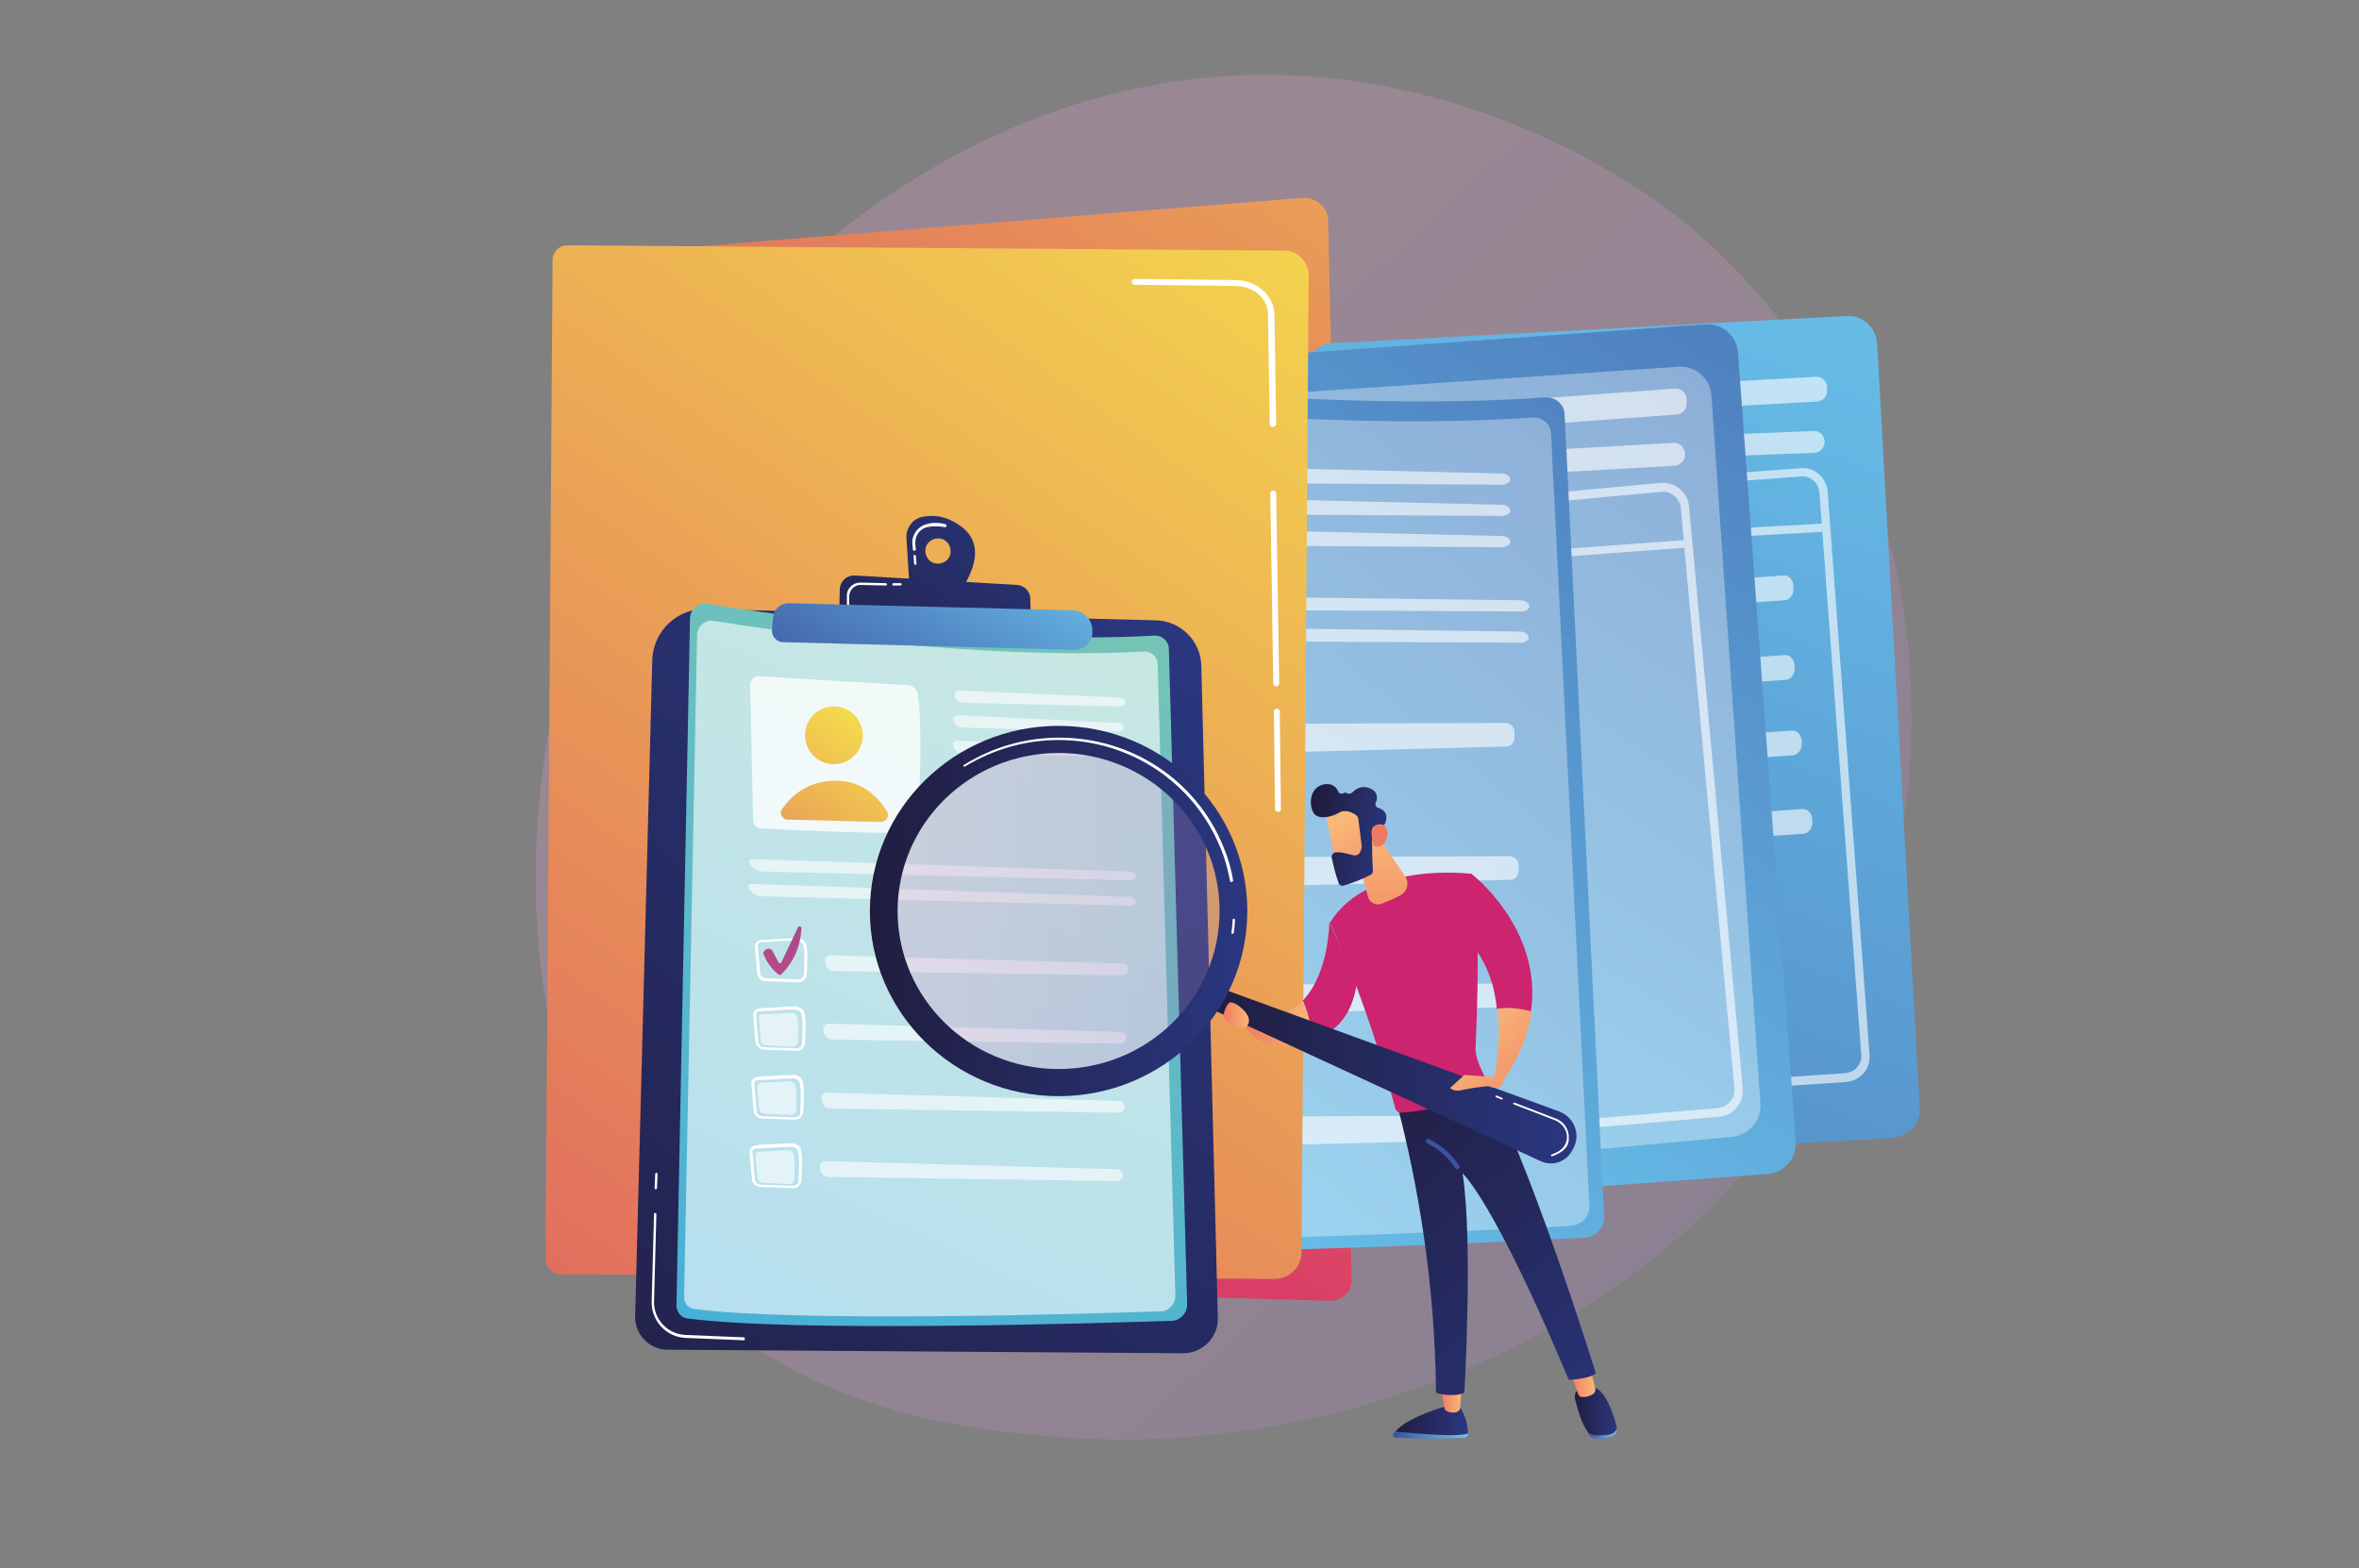 <?xml version="1.0" encoding="utf-8"?>
<!-- Generator: Adobe Illustrator 27.5.0, SVG Export Plug-In . SVG Version: 6.00 Build 0)  -->
<svg version="1.1" id="Calque_1" xmlns="http://www.w3.org/2000/svg" xmlns:xlink="http://www.w3.org/1999/xlink" x="0px" y="0px"
	 viewBox="0 0 400 266" style="enable-background:new 0 0 400 266;" xml:space="preserve">
<rect x="0" y="0" width="400" height="266" fill="#808080" stroke="none"/>
<style type="text/css">
	.st0{opacity:0.3;fill:url(#SVGID_1_);}
	.st1{fill:url(#SVGID_00000110428502027855122360000017645961902610967986_);}
	.st2{fill:url(#SVGID_00000013911235818006241280000004045149276952653229_);}
	.st3{opacity:0.6;fill:#FFFFFF;}
	.st4{opacity:0.61;fill:#FFFFFF;}
	.st5{fill:url(#SVGID_00000137838018258631696510000008952162491816547501_);}
	.st6{opacity:0.35;fill:#FFFFFF;}
	.st7{fill:url(#SVGID_00000031888754421247770950000002718817064799956101_);}
	.st8{opacity:0.6;}
	.st9{fill:#FFFFFF;}
	.st10{fill:url(#SVGID_00000111193844941432844710000007797899289469741481_);}
	.st11{fill:url(#SVGID_00000086674579930357610890000002306810422696469649_);}
	.st12{fill:url(#SVGID_00000020390166113296916890000002671583564360918678_);}
	.st13{fill:url(#SVGID_00000151531883990989304310000016980822328463222915_);}
	.st14{fill:url(#SVGID_00000102511815307798556540000015819727798364800138_);}
	.st15{fill:url(#SVGID_00000016053263237637079270000005779685431025056908_);}
	.st16{fill:url(#SVGID_00000072276720520409612430000009284246825439706009_);}
	.st17{opacity:0.78;fill:#FFFFFF;}
	.st18{fill:url(#SVGID_00000064334072079938098470000013768272132104033717_);}
	.st19{fill:url(#SVGID_00000042737517179117589910000013517671748928586401_);}
	.st20{fill:url(#SVGID_00000045618259110459199520000006186876551016550022_);}
	.st21{fill:url(#SVGID_00000111185010249741541360000009878899138800082305_);}
	.st22{fill:url(#SVGID_00000175282346405901335800000008428616515021958325_);}
	.st23{fill:url(#SVGID_00000086685936990649308020000001505907319493794457_);}
	.st24{fill:url(#SVGID_00000015324532754041595540000010755302132205634445_);}
	.st25{fill:url(#SVGID_00000137834304872899066570000005836192020109054628_);}
	.st26{fill:url(#SVGID_00000104701359770396708810000014029229298485210780_);}
	.st27{fill:url(#SVGID_00000134952280752201163970000002175483813696709534_);}
	.st28{fill:url(#SVGID_00000170272661052171731190000017068194345572673972_);}
	.st29{fill:url(#SVGID_00000138568327821920604750000003618353074287819437_);}
	.st30{fill:url(#SVGID_00000137821630377167862090000011979968818593187499_);}
	.st31{fill:url(#SVGID_00000080191686044704334580000010704985735534226363_);}
	.st32{fill:url(#SVGID_00000117651439477396567380000018348170054262485394_);}
	.st33{fill:url(#SVGID_00000127011457698052255040000010477898407222345378_);}
	.st34{fill:url(#SVGID_00000090285691333040606530000017590768650297507475_);}
	.st35{fill:url(#SVGID_00000053520925024723527250000009645871800600829830_);}
	.st36{fill:url(#SVGID_00000102543332342830870330000003067194185809187231_);}
	.st37{fill:url(#SVGID_00000156576566349892552490000006373890622485913250_);}
	.st38{fill:url(#SVGID_00000018941132155078540860000015501897416559901115_);}
	.st39{opacity:0.29;fill:url(#SVGID_00000143602594810428921050000002609862941093107646_);}
	.st40{fill:url(#SVGID_00000003819788254006740480000001403264781636337289_);}
	.st41{fill:url(#SVGID_00000075871825029263397250000003796970197548217478_);}
	.st42{fill:url(#SVGID_00000126281648555349840100000011015443783208862346_);}
	.st43{fill:url(#SVGID_00000079450866129245747820000010862920005473814917_);}
	.st44{fill:url(#SVGID_00000061451031270156763350000012520807089089907072_);}
	.st45{fill:url(#SVGID_00000023268575265408412400000006649104090059632804_);}
</style>
<g>
	<linearGradient id="SVGID_1_" gradientUnits="userSpaceOnUse" x1="337.546" y1="274.936" x2="166.614" y2="90.438">
		<stop  offset="0" style="stop-color:#937DB9"/>
		<stop  offset="1" style="stop-color:#DA99C4"/>
	</linearGradient>
	<path class="st0" d="M314.3,169.6c-23.6,54.6-86,78.1-134.9,74.1c-13.3-1.1-40.2-3.3-61.1-22.9c-40.3-37.6-34.1-116.3,4.5-162.7
		c5-6,39.3-45.9,92.8-45.4c39.2,0.4,66.7,22.3,70,25c4.2,3.4,13.5,11.6,21.9,24.6C327.4,92.8,329.1,135.4,314.3,169.6z"/>
	
		<linearGradient id="SVGID_00000049918206514996324700000011869158424489537713_" gradientUnits="userSpaceOnUse" x1="295.247" y1="-71.505" x2="139.289" y2="169.415">
		<stop  offset="0" style="stop-color:#F7EA4A"/>
		<stop  offset="1" style="stop-color:#D93E66"/>
	</linearGradient>
	<path style="fill:url(#SVGID_00000049918206514996324700000011869158424489537713_);" d="M225.2,37.3c0-2.3-2.4-4.1-4.9-3.7
		L103.1,43c-3.9,0.3-6.6,3.3-6.3,6.8c2.6,31,19.7,165.9,19.7,165.9c0.1,2,108.9,4.9,108.9,4.9c2.2,0,3.8-1.5,3.8-3.5L225.2,37.3z"/>
	<g>
		
			<linearGradient id="SVGID_00000154391110837240441000000000949395972375922109_" gradientUnits="userSpaceOnUse" x1="298.284" y1="-28.418" x2="156.181" y2="360.361" gradientTransform="matrix(1 1.810000e-02 -1.810000e-02 1 20.028 31.034)">
			<stop  offset="0" style="stop-color:#6CC9F0"/>
			<stop  offset="1" style="stop-color:#3C519F"/>
		</linearGradient>
		<path style="fill:url(#SVGID_00000154391110837240441000000000949395972375922109_);" d="M229.1,193.1c0.2,2.7,2.5,4.8,5.3,4.7
			l86.4-4.8c2.8-0.2,4.9-2.5,4.7-5.3l-7.2-129.4c-0.2-2.8-2.5-4.9-5.3-4.7L226,58.2c-2.8,0.1-4.9,2.5-4.7,5.3L229.1,193.1z"/>
		<path class="st3" d="M236.4,67.9c-1,0.1-1.8,0.9-1.7,1.9l0,0.6c0.1,1,0.9,1.8,1.9,1.7l71.5-4c1-0.1,1.8-0.9,1.7-1.9l0-0.6
			c-0.1-1-0.9-1.8-1.9-1.7L236.4,67.9z"/>
		<path class="st3" d="M239.6,102c-0.9,0.1-1.5,0.9-1.5,1.9l0,0.6c0.1,1,0.8,1.8,1.7,1.7l62.8-4.4c0.9-0.1,1.5-0.9,1.5-1.9l0-0.6
			c-0.1-1-0.8-1.8-1.7-1.7L239.6,102z"/>
		<path class="st3" d="M239.8,115.5c-0.9,0.1-1.5,0.9-1.5,1.9l0,0.6c0.1,1,0.8,1.8,1.7,1.7l62.8-4.4c0.9-0.1,1.5-0.9,1.5-1.9l0-0.6
			c-0.1-1-0.8-1.8-1.7-1.7L239.8,115.5z"/>
		<path class="st3" d="M241,128.3c-0.9,0.1-1.5,0.9-1.5,1.9l0,0.6c0.1,1,0.8,1.8,1.7,1.7l62.8-4.4c0.9-0.1,1.5-0.9,1.5-1.9l0-0.6
			c-0.1-1-0.8-1.8-1.7-1.7L241,128.3z"/>
		<path class="st3" d="M242.8,141.6c-0.9,0.1-1.5,0.9-1.5,1.9l0,0.6c0.1,1,0.8,1.8,1.7,1.7l62.8-4.4c0.9-0.1,1.5-0.9,1.5-1.9l0-0.6
			c-0.1-1-0.8-1.8-1.7-1.7L242.8,141.6z"/>
		<path class="st3" d="M243.1,77.5L243.1,77.5c0.1,0.9,0.9,1.7,1.9,1.6l62.6-2.3c1,0,1.8-0.9,1.8-1.9l0-0.1c-0.1-1-0.9-1.8-1.9-1.7
			l-62.6,2.5C243.8,75.5,243,76.4,243.1,77.5z"/>
		<path class="st4" d="M242.6,188.2C242.6,188.2,242.6,188.2,242.6,188.2l70.4-4.7c1.2-0.1,2.2-0.6,3-1.5c0.8-0.9,1.1-2,1-3.2
			l-7.1-95.4c-0.1-1.2-0.6-2.2-1.5-3c-0.9-0.8-2-1.1-3.1-1l-70.2,5.3c-2.4,0.2-4.2,2.3-4,4.6l0,0l7,94.9
			C238.2,186.5,240.2,188.3,242.6,188.2z M232.5,89.2c-0.1-1.6,1.1-3,2.7-3.1l70.2-5.3c0.8-0.1,1.5,0.2,2.1,0.7c0.6,0.5,0.9,1.2,1,2
			l0.4,5.3l-76,4.2c0,0-0.1,0-0.1,0L232.5,89.2z M239.5,184.1l-6.6-89.7c0,0,0.1,0,0.1,0l76-4.2l6.6,88.7c0.1,0.8-0.2,1.5-0.7,2.1
			c-0.5,0.6-1.2,0.9-2,1l-70.4,4.7c0,0,0,0,0,0C240.9,186.8,239.6,185.6,239.5,184.1z"/>
	</g>
	<g>
		
			<linearGradient id="SVGID_00000094582301087696647650000002572964158115568564_" gradientUnits="userSpaceOnUse" x1="198.806" y1="208.154" x2="358.255" y2="-37.422">
			<stop  offset="0" style="stop-color:#6CC9F0"/>
			<stop  offset="1" style="stop-color:#3C519F"/>
		</linearGradient>
		<path style="fill:url(#SVGID_00000094582301087696647650000002572964158115568564_);" d="M204.9,200.9c0.2,2.8,2.7,5,5.5,4.8
			l89.3-6.6c2.8-0.2,5-2.7,4.8-5.5l-9.8-133.8c-0.2-2.8-2.7-5-5.5-4.8l-90.1,6.4c-2.9,0.2-5,2.7-4.8,5.6L204.9,200.9z"/>
		<path class="st6" d="M199.8,73.3c-0.3-2.9,1.9-5.5,4.9-5.7l79.9-5.4c2.9-0.2,5.4,2,5.6,4.9l8.3,120.1c0.2,2.8-1.9,5.3-4.8,5.6
			l-77.5,7.1c-2.9,0.3-5.5-1.9-5.7-4.8L199.8,73.3z"/>
		<path class="st3" d="M210.1,71.3c-1,0.1-1.8,1-1.7,2l0,0.7c0.1,1,1,1.8,2,1.7l73.9-5.4c1-0.1,1.8-1,1.7-2l0-0.7
			c-0.1-1-1-1.8-2-1.7L210.1,71.3z"/>
		<path class="st3" d="M217.2,81L217.2,81c0.1,1,1,1.7,2,1.6l64.7-3.6c1.1-0.1,1.9-1,1.8-2l0-0.2c-0.1-1-1-1.8-2-1.7l-64.7,3.7
			C217.8,79,217,79.9,217.2,81z"/>
		<path class="st4" d="M218.7,195.6C218.7,195.6,218.7,195.6,218.7,195.6l72.8-6.2c1.2-0.1,2.3-0.7,3-1.6c0.8-0.9,1.1-2.1,1-3.3
			l-9.1-98.6c-0.1-1.2-0.7-2.3-1.6-3c-0.9-0.8-2.1-1.1-3.3-1L209,88.6c-2.5,0.2-4.3,2.4-4,4.9v0l9,98.1
			C214.1,194,216.3,195.8,218.7,195.6z M206.4,93.4c-0.1-1.6,1.1-3.1,2.7-3.2l72.6-6.8c0.8-0.1,1.6,0.2,2.2,0.7c0.6,0.5,1,1.2,1.1,2
			l0.5,5.5l-78.5,5.8c0,0-0.1,0-0.1,0L206.4,93.4z M215.4,191.4l-8.5-92.7c0,0,0.1,0,0.1,0l78.6-5.8l8.5,91.7
			c0.1,0.8-0.2,1.6-0.7,2.2c-0.5,0.6-1.2,1-2,1.1l-72.7,6.2c0,0,0,0,0,0C217,194.3,215.5,193.1,215.4,191.4z"/>
	</g>
	<g>
		
			<linearGradient id="SVGID_00000085241295729876642990000002460509864690465713_" gradientUnits="userSpaceOnUse" x1="161.224" y1="204.262" x2="351.516" y2="-26.185">
			<stop  offset="0" style="stop-color:#6CC9F0"/>
			<stop  offset="1" style="stop-color:#3C519F"/>
		</linearGradient>
		<path style="fill:url(#SVGID_00000085241295729876642990000002460509864690465713_);" d="M166.6,62.6c13.1,1.8,58.2,7.4,95.4,4.8
			c1.7-0.1,3.2,1.1,3.3,2.8l6.7,136.1c0.1,1.9-1.4,3.5-3.3,3.6c-15.7,0.8-80.3,4-103.3,1.5c-1.4-0.1-2.5-1.3-2.5-2.7l-0.1-143
			C162.8,63.9,164.6,62.4,166.6,62.6z"/>
		<path class="st6" d="M168,66.2c12.6,1.7,56,7.1,91.9,4.6c1.6-0.1,3,1.1,3.1,2.7l6.5,131c0.1,1.8-1.3,3.3-3.2,3.4
			c-15.1,0.8-77.2,3.8-99.4,1.5c-1.3-0.1-2.4-1.3-2.4-2.6l-0.1-137.6C164.4,67.4,166.1,65.9,168,66.2z"/>
		<g class="st8">
			<path class="st9" d="M254.6,82.2c0.8,0,1.5-0.4,1.5-0.9c0-0.5-0.7-1-1.5-1l-33.9-0.8c-0.8,0-1.3,0.5-1,1.2
				c0.2,0.7,1.1,1.3,1.9,1.3L254.6,82.2z"/>
		</g>
		<g class="st8">
			<path class="st9" d="M220.6,84.8c-0.8,0-1.3,0.5-1,1.2c0.2,0.7,1.1,1.3,1.9,1.3l33.1,0.2c0.8,0,1.5-0.4,1.5-0.9
				c0-0.5-0.7-1-1.5-1L220.6,84.8z"/>
		</g>
		<g class="st8">
			<path class="st9" d="M220.6,90.1c-0.8,0-1.3,0.5-1,1.2s1.1,1.3,1.9,1.3l33.1,0.2c0.8,0,1.5-0.4,1.5-0.9s-0.7-1-1.5-1L220.6,90.1z
				"/>
		</g>
		<g class="st8">
			<path class="st9" d="M257.9,103.7c0.8,0,1.5-0.4,1.4-0.9c0-0.5-0.7-1-1.5-1l-80.4-1c-0.8,0-1.1,0.5-0.6,1.1l0.2,0.2
				c0.5,0.6,1.6,1.2,2.4,1.2L257.9,103.7z"/>
		</g>
		<g class="st8">
			<path class="st9" d="M177.3,106.1c-0.8,0-1.1,0.5-0.6,1.1l0.2,0.2c0.5,0.6,1.6,1.2,2.4,1.2l78.5,0.4c0.8,0,1.5-0.4,1.4-0.9
				c0-0.5-0.7-1-1.5-1L177.3,106.1z"/>
		</g>
		<path class="st9" d="M190.9,132.2C190.9,132.2,190.9,132.2,190.9,132.2l-10.8,0.2c-1.6,0-2.9-1-3.1-2.3l-1.2-8.8
			c-0.1-0.5,0.1-1,0.4-1.5c0.4-0.5,1-0.8,1.6-0.8l0,0c0.9-0.1,2.2-0.2,3.5-0.4c3-0.3,6.4-0.7,8.4-0.8c0,0,0,0,0,0
			c1.4,0,2.7,0.8,3.1,2c0.6,2,0.7,5.9,0.7,9.9C193.6,131.1,192.4,132.2,190.9,132.2z M178,119.8c-0.4,0-0.8,0.2-1,0.5
			c-0.2,0.2-0.3,0.5-0.2,0.8l1.2,8.8c0.1,0.9,1.1,1.6,2.2,1.6l10.8-0.2c0,0,0,0,0,0c1,0,1.9-0.8,1.9-1.6c0-4-0.1-7.8-0.6-9.7
			c-0.3-0.8-1.2-1.4-2.2-1.4c-2,0.1-5.5,0.5-8.3,0.8C180.1,119.6,178.9,119.7,178,119.8L178,119.8z"/>
		<path class="st3" d="M179.2,120.7c2.3-0.2,7.2-0.8,9.5-0.9c1,0,1.9,0.5,2.1,1.4c0.5,1.6,0.5,4.9,0.5,7.8c0,0.9-0.8,1.6-1.9,1.7
			l-8.6,0.1c-1.1,0-2-0.7-2.1-1.6l-1-7C177.7,121.4,178.3,120.7,179.2,120.7z"/>
		<g class="st8">
			<path class="st9" d="M200.7,122.8c-0.8,0-1.3,0.6-1.1,1.4l0.7,2.4c0.2,0.8,1.1,1.4,1.9,1.4l53.2-1.4c0.8,0,1.4-0.7,1.4-1.5l0-1
				c0-0.8-0.7-1.5-1.6-1.5L200.7,122.8z"/>
		</g>
		
			<linearGradient id="SVGID_00000039116958966825781440000008046968723168559781_" gradientUnits="userSpaceOnUse" x1="-2786.628" y1="5017.218" x2="-2840.602" y2="5109.339" gradientTransform="matrix(1 -2.720000e-02 2.720000e-02 1 2858.642 -5013.663)">
			<stop  offset="0" style="stop-color:#7C4997"/>
			<stop  offset="1" style="stop-color:#EA4B7B"/>
		</linearGradient>
		<path style="fill:url(#SVGID_00000039116958966825781440000008046968723168559781_);" d="M179.7,122L179.7,122
			c0.8-0.5,1.8-0.2,2.3,0.5l2.2,3.7c0.2,0.4,0.8,0.3,0.9-0.1l5-11.6c0.2-0.6,1.1-0.4,1.1,0.2c0,3.5-0.7,10.2-6.3,15.9
			c0,0-3.2-1.1-5.9-6.5C178.6,123.4,178.9,122.5,179.7,122z"/>
		<path class="st9" d="M191.5,154.8C191.5,154.8,191.5,154.8,191.5,154.8l-10.8,0.2c-1.6,0-2.9-1-3.1-2.3l-1.2-8.8
			c-0.1-0.5,0.1-1,0.4-1.5c0.4-0.5,1-0.8,1.6-0.8l0,0c0.9-0.1,2.2-0.2,3.5-0.4c3-0.3,6.4-0.7,8.4-0.8c0,0,0,0,0,0
			c1.4,0,2.7,0.8,3.1,2c0.6,2,0.7,5.9,0.7,9.9C194.3,153.6,193,154.7,191.5,154.8z M178.6,142.4c-0.4,0-0.8,0.2-1,0.5
			c-0.2,0.2-0.3,0.5-0.2,0.8l1.2,8.8c0.1,0.9,1.1,1.6,2.2,1.6l10.8-0.2c0,0,0,0,0,0c1,0,1.9-0.8,1.9-1.6c0-4-0.1-7.8-0.6-9.7
			c-0.3-0.8-1.2-1.4-2.2-1.4c-2,0.1-5.5,0.5-8.3,0.8C180.8,142.1,179.5,142.3,178.6,142.4L178.6,142.4z"/>
		<path class="st3" d="M179.8,143.2c2.3-0.2,7.2-0.8,9.5-0.9c1,0,1.9,0.5,2.1,1.4c0.5,1.6,0.5,4.9,0.5,7.8c0,0.9-0.8,1.6-1.9,1.7
			l-8.6,0.1c-1.1,0-2-0.7-2.1-1.6l-1-7C178.3,143.9,179,143.3,179.8,143.2z"/>
		<g class="st8">
			<path class="st9" d="M201.4,145.4c-0.8,0-1.3,0.6-1.1,1.4l0.7,2.4c0.2,0.8,1.1,1.4,1.9,1.4l53.2-1.4c0.8,0,1.4-0.7,1.4-1.5l0-1
				c0-0.8-0.7-1.5-1.6-1.5L201.4,145.4z"/>
		</g>
		
			<linearGradient id="SVGID_00000137133300236076697250000013295138383441771950_" gradientUnits="userSpaceOnUse" x1="-2776.728" y1="5022.899" x2="-2830.701" y2="5115.02" gradientTransform="matrix(1 -2.720000e-02 2.720000e-02 1 2858.642 -5013.663)">
			<stop  offset="0" style="stop-color:#7C4997"/>
			<stop  offset="1" style="stop-color:#EA4B7B"/>
		</linearGradient>
		<path style="fill:url(#SVGID_00000137133300236076697250000013295138383441771950_);" d="M180.3,144.6L180.3,144.6
			c0.8-0.5,1.8-0.2,2.3,0.5l2.2,3.7c0.2,0.4,0.8,0.3,0.9-0.1l5-11.6c0.2-0.6,1.1-0.4,1.1,0.2c0,3.5-0.7,10.2-6.3,15.9
			c0,0-3.2-1.1-5.9-6.5C179.3,146,179.5,145,180.3,144.6z"/>
		<path class="st9" d="M191.1,176.4C191.1,176.4,191.1,176.4,191.1,176.4l-10.8,0.2c-1.6,0-2.9-1-3.1-2.3l-1.2-8.8
			c-0.1-0.5,0.1-1,0.4-1.5c0.4-0.5,1-0.8,1.6-0.8l0,0c0.9-0.1,2.2-0.2,3.5-0.4c2.9-0.3,6.4-0.7,8.4-0.8c1.4,0,2.7,0.8,3.1,2
			c0.6,2,0.7,5.9,0.7,9.9C193.9,175.3,192.6,176.4,191.1,176.4z M178.2,164c-0.4,0-0.8,0.2-1,0.5c-0.2,0.2-0.3,0.5-0.2,0.8l1.2,8.8
			c0.1,0.9,1.1,1.6,2.2,1.6l10.8-0.2c1,0,1.9-0.8,1.9-1.6c0-4-0.1-7.8-0.6-9.7c-0.3-0.8-1.2-1.4-2.2-1.4c-2,0.1-5.5,0.5-8.3,0.8
			C180.4,163.8,179.1,163.9,178.2,164L178.2,164z"/>
		<path class="st3" d="M179.4,164.9c2.3-0.2,7.2-0.8,9.5-0.9c1,0,1.9,0.5,2.1,1.4c0.5,1.6,0.5,4.9,0.5,7.8c0,0.9-0.8,1.6-1.9,1.7
			l-8.6,0.1c-1.1,0-2-0.7-2.1-1.6l-1-7C177.9,165.6,178.6,165,179.4,164.9z"/>
		<g class="st8">
			<path class="st9" d="M201,167c-0.8,0-1.3,0.6-1.1,1.4l0.7,2.4c0.2,0.8,1.1,1.4,1.9,1.4l53.2-1.4c0.8,0,1.4-0.7,1.4-1.5l0-1
				c0-0.8-0.7-1.5-1.6-1.5L201,167z"/>
		</g>
		
			<linearGradient id="SVGID_00000066506950280266356040000009725322673689583498_" gradientUnits="userSpaceOnUse" x1="-2769.356" y1="5044.511" x2="-2840.474" y2="5143.67" gradientTransform="matrix(1 -2.720000e-02 2.720000e-02 1 2858.642 -5013.663)">
			<stop  offset="0" style="stop-color:#7C4997"/>
			<stop  offset="1" style="stop-color:#EA4B7B"/>
		</linearGradient>
		<path style="fill:url(#SVGID_00000066506950280266356040000009725322673689583498_);" d="M179.9,166.2L179.9,166.2
			c0.8-0.5,1.8-0.2,2.3,0.5l2.2,3.7c0.2,0.4,0.8,0.3,0.9-0.1l5-11.6c0.2-0.6,1.1-0.4,1.1,0.2c0,3.5-0.7,10.2-6.3,15.9
			c0,0-3.2-1.1-5.9-6.5C178.9,167.6,179.1,166.7,179.9,166.2z"/>
		<path class="st9" d="M190.5,198.8C190.5,198.8,190.5,198.8,190.5,198.8l-10.8,0.2c-1.6,0-2.9-1-3.1-2.3l-1.2-8.8
			c-0.1-0.5,0.1-1,0.4-1.5c0.4-0.5,1-0.8,1.6-0.8l0,0c0.9-0.1,2.2-0.2,3.5-0.4c3-0.3,6.4-0.7,8.4-0.8c1.5,0,2.7,0.8,3.1,2
			c0.6,2,0.7,5.9,0.7,9.9C193.3,197.6,192,198.8,190.5,198.8z M177.6,186.4c-0.4,0-0.8,0.2-1,0.5c-0.2,0.2-0.3,0.5-0.2,0.8l1.2,8.8
			c0.1,0.9,1.1,1.6,2.2,1.6l10.8-0.2c0,0,0,0,0,0c1,0,1.9-0.8,1.9-1.6c0-4-0.1-7.8-0.6-9.7c-0.3-0.8-1.2-1.4-2.2-1.4
			c-2,0.1-5.5,0.5-8.3,0.8C179.8,186.1,178.5,186.3,177.6,186.4L177.6,186.4z"/>
		<path class="st3" d="M178.8,187.2c2.3-0.2,7.2-0.8,9.5-0.9c1,0,1.9,0.5,2.1,1.4c0.5,1.6,0.5,4.9,0.5,7.8c0,0.9-0.8,1.6-1.9,1.7
			l-8.6,0.1c-1.1,0-2-0.7-2.1-1.6l-1-7C177.3,188,178,187.3,178.8,187.2z"/>
		<g class="st8">
			<path class="st9" d="M200.4,189.4c-0.8,0-1.3,0.6-1.1,1.4l0.7,2.4c0.2,0.8,1.1,1.4,1.9,1.4l53.2-1.4c0.8,0,1.4-0.7,1.4-1.5l0-1
				c0-0.8-0.7-1.5-1.6-1.5L200.4,189.4z"/>
		</g>
		
			<linearGradient id="SVGID_00000018931047513732241590000017515219797341751936_" gradientUnits="userSpaceOnUse" x1="-2759.166" y1="5033.144" x2="-2813.14" y2="5125.264" gradientTransform="matrix(1 -2.720000e-02 2.720000e-02 1 2858.642 -5013.663)">
			<stop  offset="0" style="stop-color:#7C4997"/>
			<stop  offset="1" style="stop-color:#EA4B7B"/>
		</linearGradient>
		<path style="fill:url(#SVGID_00000018931047513732241590000017515219797341751936_);" d="M179.3,188.6L179.3,188.6
			c0.8-0.5,1.8-0.2,2.3,0.5l2.2,3.7c0.2,0.4,0.8,0.3,0.9-0.1l5-11.6c0.2-0.6,1.1-0.4,1.1,0.2c0,3.5-0.7,10.2-6.3,15.9
			c0,0-3.2-1.1-5.9-6.5C178.3,190,178.5,189.1,179.3,188.6z"/>
	</g>
	<g>
		
			<linearGradient id="SVGID_00000020381807234190817290000014262348796507991216_" gradientUnits="userSpaceOnUse" x1="248.157" y1="1.123" x2="34.353" y2="300.808">
			<stop  offset="0" style="stop-color:#F7EA4A"/>
			<stop  offset="1" style="stop-color:#D93E66"/>
		</linearGradient>
		<path style="fill:url(#SVGID_00000020381807234190817290000014262348796507991216_);" d="M92.5,213.4l1.2-169.3
			c0-1.4,1.1-2.5,2.5-2.5l121.5,0.9c2.3,0,4.2,1.9,4.2,4.2l-1.2,165.7c0,2.5-2.1,4.5-4.6,4.5L95,216.1
			C93.6,216.1,92.5,214.9,92.5,213.4z"/>
		<path class="st9" d="M216.7,137.7c-0.3,0-0.5-0.2-0.5-0.5l-0.2-16.5c0-0.3,0.2-0.5,0.5-0.5c0,0,0,0,0,0c0.3,0,0.5,0.2,0.5,0.5
			l0.2,16.5C217.3,137.4,217,137.7,216.7,137.7C216.7,137.7,216.7,137.7,216.7,137.7z"/>
		<path class="st9" d="M216.4,116.4c-0.3,0-0.5-0.2-0.5-0.5l-0.5-32.2c0-0.3,0.2-0.5,0.5-0.5c0,0,0,0,0,0c0.3,0,0.5,0.2,0.5,0.5
			l0.5,32.2C216.9,116.2,216.7,116.4,216.4,116.4C216.4,116.4,216.4,116.4,216.4,116.4z"/>
		<path class="st9" d="M215.8,72.4c-0.3,0-0.5-0.2-0.5-0.5l-0.3-18.7c0-2.6-2.5-4.7-5.5-4.7l-17.1-0.2c-0.3,0-0.5-0.2-0.5-0.5
			c0-0.3,0.2-0.5,0.5-0.5l17.1,0.2c3.6,0,6.5,2.6,6.6,5.8l0.3,18.7C216.3,72.2,216.1,72.4,215.8,72.4
			C215.8,72.4,215.8,72.4,215.8,72.4z"/>
	</g>
	<g>
		
			<linearGradient id="SVGID_00000071517636521709748880000016633516936755575683_" gradientUnits="userSpaceOnUse" x1="-63.39" y1="-78.287" x2="-184.235" y2="80.439" gradientTransform="matrix(1 2.550000e-02 -2.550000e-02 1 267.737 187.674)">
			<stop  offset="0" style="stop-color:#2A3780"/>
			<stop  offset="1" style="stop-color:#201D3F"/>
		</linearGradient>
		<path style="fill:url(#SVGID_00000071517636521709748880000016633516936755575683_);" d="M110.6,112c0.1-4.9,4.2-8.9,9.2-8.7
			l76.2,1.9c4.2,0.1,7.6,3.5,7.7,7.7l2.8,110.6c0.1,3.3-2.6,6-5.9,6l-87.4-0.6c-3.1,0-5.6-2.6-5.5-5.7L110.6,112z"/>
		<path class="st9" d="M126.1,227.3C126.1,227.3,126.1,227.3,126.1,227.3l-9.8-0.4c-3.3-0.1-5.9-2.9-5.8-6.2l0.4-14.8
			c0-0.1,0.1-0.2,0.2-0.2h0c0.1,0,0.2,0.1,0.2,0.2l-0.4,14.8c-0.1,3,2.3,5.6,5.4,5.7l9.8,0.4c0.1,0,0.2,0.1,0.2,0.2
			C126.3,227.2,126.2,227.3,126.1,227.3z"/>
		<path class="st9" d="M111.2,201.7c-0.1,0-0.2-0.1-0.2-0.2l0.1-2.4c0-0.1,0.1-0.2,0.2-0.2h0c0.1,0,0.2,0.1,0.2,0.2l-0.1,2.4
			C111.4,201.6,111.3,201.7,111.2,201.7C111.2,201.7,111.2,201.7,111.2,201.7z"/>
		<g>
			
				<linearGradient id="SVGID_00000061465873410125253430000002597071773987354029_" gradientUnits="userSpaceOnUse" x1="963.88" y1="417.472" x2="859.143" y2="518.095" gradientTransform="matrix(0.932 -0.362 0.362 0.932 -863.892 65.714)">
				<stop  offset="0" style="stop-color:#74C4B7"/>
				<stop  offset="0.996" style="stop-color:#45AED9"/>
			</linearGradient>
			<path style="fill:url(#SVGID_00000061465873410125253430000002597071773987354029_);" d="M117,104.9c0-1.6,1.5-2.8,3-2.5
				c10.4,1.7,46,7,75.7,5.4c1.4-0.1,2.5,1,2.5,2.3l3.1,111.1c0,1.5-1.2,2.8-2.7,2.8c-12.5,0.4-63.8,2-82-0.4
				c-1.1-0.1-1.9-1.1-1.9-2.2L117,104.9z"/>
			<path class="st3" d="M118.2,107.7c0-1.5,1.4-2.7,2.9-2.4c10,1.6,44.3,6.7,72.8,5.2c1.3-0.1,2.4,0.9,2.4,2.2l3,107
				c0,1.5-1.1,2.7-2.6,2.7c-12,0.4-61.4,1.9-78.9-0.4c-1.1-0.1-1.9-1.1-1.8-2.1L118.2,107.7z"/>
			<path class="st17" d="M127.2,116.2l0.5,22.9c0,0.8,0.6,1.4,1.4,1.4c4.2,0.2,17.4,0.9,24.9,0.7c0.8,0,1.5-0.7,1.6-1.5
				c0.3-4.3,0.9-16.8,0-22c-0.1-0.8-0.8-1.5-1.7-1.5l-25-1.5C128,114.5,127.2,115.3,127.2,116.2z"/>
			
				<linearGradient id="SVGID_00000164486095750883871680000002198463181548506260_" gradientUnits="userSpaceOnUse" x1="-121.952" y1="-68.493" x2="-159.105" y2="-13.181" gradientTransform="matrix(1 2.550000e-02 -2.550000e-02 1 267.737 187.674)">
				<stop  offset="0" style="stop-color:#F7EA4A"/>
				<stop  offset="1" style="stop-color:#D93E66"/>
			</linearGradient>
			<circle style="fill:url(#SVGID_00000164486095750883871680000002198463181548506260_);" cx="141.4" cy="124.7" r="4.9"/>
			
				<linearGradient id="SVGID_00000138566614660381733020000009044946209165385360_" gradientUnits="userSpaceOnUse" x1="-115.607" y1="-64.231" x2="-152.76" y2="-8.919" gradientTransform="matrix(1 2.550000e-02 -2.550000e-02 1 267.737 187.674)">
				<stop  offset="0" style="stop-color:#F7EA4A"/>
				<stop  offset="1" style="stop-color:#D93E66"/>
			</linearGradient>
			<path style="fill:url(#SVGID_00000138566614660381733020000009044946209165385360_);" d="M133.6,139l15.7,0.4c1,0,1.6-1,1.1-1.8
				c-1.3-2.1-4-5.3-8.8-5.2c-4.7,0-7.5,2.7-8.9,4.7C132,137.8,132.6,139,133.6,139z"/>
			<g class="st8">
				<path class="st9" d="M189.7,119.8c0.6,0,1.1-0.3,1.1-0.7c0-0.4-0.5-0.8-1.1-0.8l-27-1.2c-0.6,0-1,0.4-0.8,1
					c0.2,0.6,0.8,1.1,1.5,1.1L189.7,119.8z"/>
			</g>
			<g class="st8">
				<path class="st9" d="M162.5,121.3c-0.6,0-1,0.4-0.8,1c0.2,0.6,0.8,1.1,1.5,1.1l26.3,0.7c0.6,0,1.1-0.3,1.1-0.7
					c0-0.4-0.5-0.8-1.1-0.8L162.5,121.3z"/>
			</g>
			<g class="st8">
				<path class="st9" d="M162.4,125.6c-0.6,0-1,0.4-0.8,1c0.2,0.6,0.8,1.1,1.5,1.1l26.3,0.7c0.6,0,1.1-0.3,1.1-0.7s-0.5-0.8-1.1-0.8
					L162.4,125.6z"/>
			</g>
			<g class="st8">
				<path class="st9" d="M191.6,149.3c0.6,0,1.1-0.3,1.1-0.7c0-0.4-0.5-0.8-1.2-0.8l-63.9-2.1c-0.6,0-0.8,0.4-0.4,0.9l0.2,0.3
					c0.4,0.5,1.2,0.9,1.8,0.9L191.6,149.3z"/>
			</g>
			<g class="st8">
				<path class="st9" d="M127.5,149.9c-0.6,0-0.8,0.4-0.4,0.9l0.2,0.3c0.4,0.5,1.2,0.9,1.8,0.9l62.4,1.6c0.6,0,1.1-0.3,1.1-0.7
					c0-0.4-0.5-0.8-1.2-0.8L127.5,149.9z"/>
			</g>
			<g>
				<path class="st9" d="M135.3,166.6C135.2,166.6,135.2,166.6,135.3,166.6l-5.4-0.2c-0.8,0-1.4-0.6-1.5-1.3l-0.4-4.6
					c0-0.3,0.1-0.5,0.3-0.7c0.2-0.2,0.5-0.4,0.9-0.4h0c0.5,0,1.1-0.1,1.8-0.1c1.5-0.1,3.2-0.2,4.2-0.2c0.7,0,1.4,0.5,1.5,1.1
					c0.3,1.1,0.2,3,0.1,5.1C136.7,166.1,136,166.6,135.3,166.6z M129.1,159.8c-0.2,0-0.4,0.1-0.5,0.2c-0.1,0.1-0.2,0.3-0.1,0.4
					l0.4,4.6c0,0.5,0.5,0.9,1,0.9l5.4,0.2c0,0,0,0,0,0c0.5,0,1-0.3,1-0.8c0.1-2.1,0.2-4-0.1-5c-0.1-0.4-0.6-0.8-1.1-0.8c0,0,0,0,0,0
					c-1,0-2.8,0.1-4.2,0.2C130.2,159.8,129.6,159.8,129.1,159.8L129.1,159.8z"/>
				<g class="st8">
					<path class="st9" d="M140.8,162c-0.6,0-1,0.5-0.9,1.1l0.1,0.5c0.1,0.6,0.8,1.1,1.4,1.1l48.8,0.7c0.6,0,1.1-0.4,1.1-1
						c0-0.6-0.5-1-1.1-1L140.8,162z"/>
				</g>
				
					<linearGradient id="SVGID_00000154387120829252761480000014919249768949590425_" gradientUnits="userSpaceOnUse" x1="-122.52" y1="-45.655" x2="-150.28" y2="1.725" gradientTransform="matrix(1 2.550000e-02 -2.550000e-02 1 267.737 187.674)">
					<stop  offset="0" style="stop-color:#7C4997"/>
					<stop  offset="1" style="stop-color:#EA4B7B"/>
				</linearGradient>
				<path style="fill:url(#SVGID_00000154387120829252761480000014919249768949590425_);" d="M129.9,161L129.9,161
					c0.4-0.2,0.9-0.1,1.1,0.3l1,1.9c0.1,0.2,0.4,0.2,0.5,0l2.8-5.9c0.1-0.3,0.6-0.2,0.6,0.1c-0.1,1.8-0.6,5.2-3.6,8
					c0,0-1.6-0.7-2.8-3.5C129.3,161.7,129.5,161.3,129.9,161z"/>
				<path class="st9" d="M135,178.2C135,178.2,134.9,178.2,135,178.2l-5.4-0.2c-0.8,0-1.4-0.6-1.5-1.3l-0.4-4.6
					c0-0.3,0.1-0.5,0.3-0.7c0.2-0.2,0.5-0.4,0.9-0.4h0c0.5,0,1.1-0.1,1.8-0.1c1.5-0.1,3.2-0.2,4.2-0.2c0.7,0,1.4,0.5,1.5,1.1
					c0.3,1.1,0.2,3,0.1,5.1C136.4,177.7,135.7,178.3,135,178.2z M128.8,171.5c-0.2,0-0.4,0.1-0.5,0.2c-0.1,0.1-0.2,0.3-0.1,0.4
					l0.4,4.6c0,0.5,0.5,0.9,1,0.9l5.4,0.2c0,0,0,0,0,0c0.5,0,1-0.3,1-0.8c0.1-2.1,0.2-4-0.1-5c-0.1-0.4-0.6-0.8-1.1-0.8c0,0,0,0,0,0
					c-1,0-2.8,0.1-4.2,0.2C129.9,171.4,129.3,171.5,128.8,171.5L128.8,171.5z"/>
				<path class="st3" d="M129.4,172c1.1,0,3.6-0.2,4.8-0.2c0.5,0,0.9,0.3,1,0.8c0.2,0.8,0.1,2.5,0.1,4.1c0,0.5-0.5,0.8-1,0.8
					l-4.3-0.2c-0.5,0-1-0.4-1-0.9l-0.3-3.7C128.6,172.3,129,172,129.4,172z"/>
				<g class="st8">
					<path class="st9" d="M140.5,173.6c-0.6,0-1,0.5-0.9,1.1l0.1,0.5c0.1,0.6,0.8,1.1,1.4,1.1l48.8,0.7c0.6,0,1.1-0.4,1.1-1
						c0-0.6-0.5-1-1.1-1L140.5,173.6z"/>
				</g>
				<path class="st9" d="M134.7,189.9C134.7,189.9,134.7,189.9,134.7,189.9l-5.4-0.2c-0.8,0-1.4-0.6-1.5-1.3l-0.4-4.6
					c0-0.3,0.1-0.5,0.3-0.8c0.2-0.2,0.5-0.4,0.9-0.4l0,0c0.5,0,1.1-0.1,1.8-0.1c1.4-0.1,3.2-0.2,4.2-0.2c0.7,0,1.4,0.5,1.5,1.1
					c0.3,1.1,0.2,3,0.1,5.1C136.1,189.4,135.4,189.9,134.7,189.9z M134.5,182.9C134.5,182.9,134.5,182.9,134.5,182.9
					c-1,0-2.8,0.1-4.2,0.2c-0.7,0-1.3,0.1-1.8,0.1h0c-0.2,0-0.4,0.1-0.5,0.2c-0.1,0.1-0.2,0.3-0.1,0.4l0.4,4.6c0,0.5,0.5,0.9,1,0.9
					l5.4,0.2c0,0,0,0,0,0c0.5,0,1-0.3,1-0.8c0.1-2.1,0.2-4-0.1-5C135.5,183.2,135,182.9,134.5,182.9z"/>
				<path class="st3" d="M129.1,183.6c1.1,0,3.6-0.2,4.8-0.2c0.5,0,0.9,0.3,1,0.8c0.2,0.8,0.1,2.5,0.1,4.1c0,0.5-0.5,0.8-1,0.8
					l-4.3-0.2c-0.5,0-1-0.4-1-0.9l-0.3-3.7C128.3,184,128.7,183.6,129.1,183.6z"/>
				<g class="st8">
					<path class="st9" d="M140.2,185.3c-0.6,0-1,0.5-0.9,1.1l0.1,0.5c0.1,0.6,0.8,1.1,1.4,1.1l48.8,0.7c0.6,0,1.1-0.4,1.1-1
						s-0.5-1-1.1-1L140.2,185.3z"/>
				</g>
				<path class="st9" d="M134.4,201.5C134.4,201.5,134.4,201.5,134.4,201.5l-5.4-0.2c-0.8,0-1.4-0.6-1.5-1.3l-0.4-4.6
					c0-0.3,0.1-0.5,0.3-0.8c0.2-0.2,0.5-0.4,0.9-0.4c0.5,0,1.1-0.1,1.8-0.1c1.4-0.1,3.2-0.2,4.2-0.2c0.7,0,1.4,0.5,1.5,1.1
					c0.3,1.1,0.2,3,0.1,5.1C135.8,201,135.1,201.6,134.4,201.5z M134.2,194.5C134.2,194.5,134.2,194.5,134.2,194.5
					c-1,0-2.8,0.1-4.2,0.2c-0.7,0-1.3,0.1-1.8,0.1h0c-0.2,0-0.4,0.1-0.5,0.2c-0.1,0.1-0.2,0.3-0.1,0.4l0.4,4.6c0,0.5,0.5,0.9,1,0.9
					l5.4,0.2c0,0,0,0,0,0c0.5,0,1-0.3,1-0.8c0.1-2.1,0.2-4-0.1-5C135.2,194.8,134.7,194.5,134.2,194.5z"/>
				<path class="st3" d="M128.8,195.3c1.1,0,3.6-0.2,4.8-0.2c0.5,0,0.9,0.3,1,0.8c0.2,0.8,0.1,2.5,0.1,4.1c0,0.5-0.5,0.8-1,0.8
					l-4.3-0.2c-0.5,0-1-0.4-1-0.9l-0.3-3.7C128,195.6,128.4,195.3,128.8,195.3z"/>
				<g class="st8">
					<path class="st9" d="M139.9,196.9c-0.6,0-1,0.5-0.9,1.1l0.1,0.5c0.1,0.6,0.8,1.1,1.4,1.1l48.8,0.7c0.6,0,1.1-0.4,1.1-1
						c0-0.6-0.5-1-1.1-1L139.9,196.9z"/>
				</g>
			</g>
		</g>
		
			<linearGradient id="SVGID_00000061438177151707906150000013243667635947860904_" gradientUnits="userSpaceOnUse" x1="-98.709" y1="-107.071" x2="-133.775" y2="-60.943" gradientTransform="matrix(1 2.550000e-02 -2.550000e-02 1 267.737 187.674)">
			<stop  offset="0" style="stop-color:#2A3780"/>
			<stop  offset="1" style="stop-color:#201D3F"/>
		</linearGradient>
		<path style="fill:url(#SVGID_00000061438177151707906150000013243667635947860904_);" d="M163,89.3c-2.7-2-5.1-2-6.8-1.6
			c-1.5,0.4-2.6,1.9-2.5,3.5l0.5,8l8.6,1C162.9,100.1,168.3,93.2,163,89.3z M159,95.6c-1.2,0-2.1-1-2.1-2.2c0-1.2,1-2.1,2.2-2.1
			c1.2,0,2.1,1,2.1,2.2C161.2,94.7,160.2,95.6,159,95.6z"/>
		<path class="st9" d="M155.2,95.8c-0.1,0-0.2-0.1-0.2-0.2l-0.1-1.3c0-0.1,0.1-0.2,0.2-0.2c0.1,0,0.2,0.1,0.2,0.2l0.1,1.3
			C155.4,95.7,155.3,95.8,155.2,95.8C155.2,95.8,155.2,95.8,155.2,95.8z M155,93.4c-0.1,0-0.2-0.1-0.2-0.2l-0.1-1
			c-0.1-1.5,0.9-2.9,2.4-3.3c1-0.3,2.1-0.3,3.2,0c0.1,0,0.2,0.1,0.2,0.3c0,0.1-0.1,0.2-0.3,0.2c-1-0.2-2-0.2-3,0
			c-1.3,0.3-2.1,1.5-2,2.9l0.1,1C155.3,93.2,155.2,93.4,155,93.4C155,93.4,155,93.4,155,93.4z"/>
		
			<linearGradient id="SVGID_00000026845713727107615290000010972753825594054284_" gradientUnits="userSpaceOnUse" x1="-94.862" y1="-104.148" x2="-129.928" y2="-58.019" gradientTransform="matrix(1 2.550000e-02 -2.550000e-02 1 267.737 187.674)">
			<stop  offset="0" style="stop-color:#2A3780"/>
			<stop  offset="1" style="stop-color:#201D3F"/>
		</linearGradient>
		<path style="fill:url(#SVGID_00000026845713727107615290000010972753825594054284_);" d="M142.3,104l0.1-4c0-1.4,1.2-2.5,2.6-2.4
			l27.5,1.6c1.2,0.1,2.2,1.1,2.2,2.3l0.1,3.8L142.3,104z"/>
		<path class="st9" d="M151.5,99.3c-0.1,0-0.2-0.1-0.2-0.2c0-0.1,0.1-0.2,0.2-0.2l1.2,0h0c0.1,0,0.2,0.1,0.2,0.2
			c0,0.1-0.1,0.2-0.2,0.2L151.5,99.3L151.5,99.3z"/>
		<path class="st9" d="M143.8,102.8c-0.1,0-0.2-0.1-0.2-0.2l0-1.6c0-1.3,1.1-2.2,2.3-2.2l4.3,0.1c0,0,0,0,0,0c0.1,0,0.2,0.1,0.2,0.2
			c0,0.1-0.1,0.2-0.2,0.2l-4.3-0.1c-1,0-1.8,0.8-1.9,1.8l0,1.6C144.1,102.7,144,102.8,143.8,102.8
			C143.8,102.8,143.8,102.8,143.8,102.8z"/>
		
			<linearGradient id="SVGID_00000116931614830138886480000016598733821105598101_" gradientUnits="userSpaceOnUse" x1="-99.281" y1="-101.326" x2="-123.493" y2="-56.867" gradientTransform="matrix(1 2.550000e-02 -2.550000e-02 1 267.737 187.674)">
			<stop  offset="0" style="stop-color:#6CC9F0"/>
			<stop  offset="1" style="stop-color:#3C519F"/>
		</linearGradient>
		<path style="fill:url(#SVGID_00000116931614830138886480000016598733821105598101_);" d="M133.7,102.3l48.1,1.2
			c1.7,0,3.2,1.3,3.4,3l0,0.2c0.3,1.9-1.2,3.5-3.1,3.5l-49.3-1.3c-1.1,0-2-1-1.9-2.1l0.2-2.2C131.2,103.3,132.4,102.3,133.7,102.3z"
			/>
	</g>
	<g>
		<g>
			<g>
				
					<linearGradient id="SVGID_00000068634896467391456650000017257246203068152212_" gradientUnits="userSpaceOnUse" x1="-3587.048" y1="243.343" x2="-3574.38" y2="243.343" gradientTransform="matrix(-1 0 0 1 -3338.097 0)">
					<stop  offset="0" style="stop-color:#6CC9F0"/>
					<stop  offset="1" style="stop-color:#3C519F"/>
				</linearGradient>
				<path style="fill:url(#SVGID_00000068634896467391456650000017257246203068152212_);" d="M236.6,242.7c2.2,0.2,5.9,0.5,8.9,0.6
					c1.8,0.1,2.8-0.1,3.4-0.3c0,0.1,0,0.1,0,0.2c0,0.3-0.3,0.6-0.6,0.6c-5.6,0.3-10.1,0.1-11.7,0c-0.3,0-0.5-0.4-0.4-0.7
					C236.4,243,236.5,242.9,236.6,242.7z"/>
				
					<linearGradient id="SVGID_00000055677350730238564660000005867510794270259853_" gradientUnits="userSpaceOnUse" x1="-3587.048" y1="240.86" x2="-3574.738" y2="240.86" gradientTransform="matrix(-1 0 0 1 -3338.097 0)">
					<stop  offset="0" style="stop-color:#2A3780"/>
					<stop  offset="1" style="stop-color:#201D3F"/>
				</linearGradient>
				<path style="fill:url(#SVGID_00000055677350730238564660000005867510794270259853_);" d="M245.5,243.4c-3-0.1-6.7-0.4-8.9-0.6
					c2.1-2.6,8.9-4.4,8.9-4.4h1.9c1.3,1.9,1.5,3.7,1.5,4.7C248.4,243.3,247.3,243.4,245.5,243.4z"/>
				
					<linearGradient id="SVGID_00000052087201380742320820000016462257456318740664_" gradientUnits="userSpaceOnUse" x1="-3585.878" y1="237.394" x2="-3582.31" y2="237.394" gradientTransform="matrix(-1 0 0 1 -3338.097 0)">
					<stop  offset="0" style="stop-color:#F9B877"/>
					<stop  offset="1" style="stop-color:#EF7A62"/>
				</linearGradient>
				<path style="fill:url(#SVGID_00000052087201380742320820000016462257456318740664_);" d="M247.8,235.2l-0.2,3.5
					c0,0.4-0.3,0.7-0.7,0.8c-0.4,0.1-0.9,0.1-1.4-0.1c-0.3-0.1-0.6-0.4-0.6-0.7l-0.6-3.4H247.8z"/>
			</g>
			<g>
				<g>
					
						<linearGradient id="SVGID_00000166656942840725182440000014452102854663547831_" gradientUnits="userSpaceOnUse" x1="-3612.3" y1="243.069" x2="-3607.446" y2="243.069" gradientTransform="matrix(-1 0 0 1 -3338.097 0)">
						<stop  offset="0" style="stop-color:#6CC9F0"/>
						<stop  offset="1" style="stop-color:#3C519F"/>
					</linearGradient>
					<path style="fill:url(#SVGID_00000166656942840725182440000014452102854663547831_);" d="M272.6,243.3c0.9-0.1,1.4-0.6,1.5-1.1
						c0,0,0,0,0,0c0.1,0.6-0.2,1.1-0.8,1.4c-0.8,0.3-1.6,0.4-2.3,0.4c-0.7,0-1.4-0.3-1.7-0.8l0,0
						C270.1,243.5,271.1,243.5,272.6,243.3z"/>
					
						<linearGradient id="SVGID_00000049180680097219142060000003536699725888565945_" gradientUnits="userSpaceOnUse" x1="-3612.265" y1="239.332" x2="-3605.14" y2="239.332" gradientTransform="matrix(-1 0 0 1 -3338.097 0)">
						<stop  offset="0" style="stop-color:#2A3780"/>
						<stop  offset="1" style="stop-color:#201D3F"/>
					</linearGradient>
					<path style="fill:url(#SVGID_00000049180680097219142060000003536699725888565945_);" d="M268.2,235.2h1.6c2.4,0,3.9,5,4.4,7
						c-0.2,0.5-0.6,1-1.5,1.1c-1.6,0.2-2.6,0.2-3.3-0.2c-1.3-1.7-1.9-4.2-2.3-5.7C266.7,235.8,268.2,235.2,268.2,235.2z"/>
				</g>
				
					<linearGradient id="SVGID_00000149341731768771064240000002421251104344385447_" gradientUnits="userSpaceOnUse" x1="-3608.562" y1="234.419" x2="-3604.298" y2="234.419" gradientTransform="matrix(-1 0 0 1 -3338.097 0)">
					<stop  offset="0" style="stop-color:#F9B877"/>
					<stop  offset="1" style="stop-color:#EF7A62"/>
				</linearGradient>
				<path style="fill:url(#SVGID_00000149341731768771064240000002421251104344385447_);" d="M269.6,231.9l0.9,3.5
					c0.1,0.4-0.1,0.9-0.5,1.1c-0.5,0.3-1.2,0.5-1.8,0.4c-0.3,0-0.5-0.2-0.6-0.5l-1.3-3.7L269.6,231.9z"/>
			</g>
			
				<linearGradient id="SVGID_00000121269415053399553030000006651325796474686852_" gradientUnits="userSpaceOnUse" x1="-3618.439" y1="246.889" x2="-3562.422" y2="183.513" gradientTransform="matrix(-1 0 0 1 -3338.097 0)">
				<stop  offset="0" style="stop-color:#2A3780"/>
				<stop  offset="1" style="stop-color:#201D3F"/>
			</linearGradient>
			<path style="fill:url(#SVGID_00000121269415053399553030000006651325796474686852_);" d="M270.6,232.9c-1.1,1-4.6,1.1-4.6,1.1
				c-12.8-30.6-18-35-18-35c1.8,11.6,0.3,37.2,0.3,37.2c-2.1,0.9-4.8,0-4.8,0c-0.2-18.9-3.1-35.4-6.5-48.5
				c8.6-0.2,13.2-3.1,14.7-4.3C258.8,195,270.6,232.9,270.6,232.9z"/>
			
				<linearGradient id="SVGID_00000136389470049531700190000015625915364440514748_" gradientUnits="userSpaceOnUse" x1="-2992.329" y1="714.487" x2="-2915.092" y2="786.415" gradientTransform="matrix(-1 0 0 1 -3338.097 0)">
				<stop  offset="0" style="stop-color:#CC246E"/>
				<stop  offset="1" style="stop-color:#4C266C"/>
			</linearGradient>
			<path style="fill:url(#SVGID_00000136389470049531700190000015625915364440514748_);" d="M249.5,148.2c1.6,8.1,1,22.7,0.7,29.4
				c-0.1,1.9,1.2,4.5,2.3,6.2c0.2,0.3,0.1,0.6-0.2,0.8c-1.8,0.9-7.7,3.7-14.7,4.1c-0.5,0-0.9-0.3-1-0.7
				c-5.1-19.2-11.1-31.5-11.1-31.5C232,145.9,249.5,148.2,249.5,148.2z"/>
			
				<linearGradient id="SVGID_00000032620513721661884480000014922734475953466504_" gradientUnits="userSpaceOnUse" x1="-3594.192" y1="218.628" x2="-3592.149" y2="214.541" gradientTransform="matrix(-1 0 0 1 -3338.097 0)">
				<stop  offset="0" style="stop-color:#6CC9F0"/>
				<stop  offset="1" style="stop-color:#3C519F"/>
			</linearGradient>
			<path style="fill:url(#SVGID_00000032620513721661884480000014922734475953466504_);" d="M247.1,198.3c0.1,0,0.1,0,0.2-0.1
				c0.2-0.1,0.3-0.4,0.1-0.6c-0.1-0.1-1.7-2.8-5.1-4.4c-0.2-0.1-0.4,0-0.5,0.2c-0.1,0.2,0,0.4,0.2,0.5c3.1,1.5,4.7,4.1,4.7,4.1
				C246.8,198.2,247,198.3,247.1,198.3z"/>
			<g>
				
					<linearGradient id="SVGID_00000016073215182876047730000014437931340333572773_" gradientUnits="userSpaceOnUse" x1="-3589.025" y1="172.263" x2="-3604.205" y2="185.705" gradientTransform="matrix(-1 0 0 1 -3338.097 0)">
					<stop  offset="0" style="stop-color:#F9B877"/>
					<stop  offset="1" style="stop-color:#EF7A62"/>
				</linearGradient>
				<path style="fill:url(#SVGID_00000016073215182876047730000014437931340333572773_);" d="M259.7,171.5
					c-0.5,3.8-2.1,7.9-5.2,12.3l-1.2-1c0,0,1.4-5.5,0.6-11.8C255.9,170.7,258.1,171.1,259.7,171.5z"/>
				
					<linearGradient id="SVGID_00000152257727526549671580000001814523874188625593_" gradientUnits="userSpaceOnUse" x1="-2994.542" y1="716.862" x2="-2917.304" y2="788.789" gradientTransform="matrix(-1 0 0 1 -3338.097 0)">
					<stop  offset="0" style="stop-color:#CC246E"/>
					<stop  offset="1" style="stop-color:#4C266C"/>
				</linearGradient>
				<path style="fill:url(#SVGID_00000152257727526549671580000001814523874188625593_);" d="M247.6,158.2l1.8-10.1
					c0,0,12.2,9.3,10.2,23.4c-1.6-0.4-3.9-0.8-5.8-0.4C253.4,166.6,251.7,161.7,247.6,158.2z"/>
			</g>
			<g>
				
					<linearGradient id="SVGID_00000044891758704828849470000010218558304106945435_" gradientUnits="userSpaceOnUse" x1="-2983.942" y1="705.48" x2="-2906.705" y2="777.407" gradientTransform="matrix(-1 0 0 1 -3338.097 0)">
					<stop  offset="0" style="stop-color:#CC246E"/>
					<stop  offset="1" style="stop-color:#4C266C"/>
				</linearGradient>
				<path style="fill:url(#SVGID_00000044891758704828849470000010218558304106945435_);" d="M225.4,156.4l4.7,10.1
					c-0.8,6.1-4,8.8-7.6,9.8c-0.2-2.8-0.9-5-1.6-6.6C225.4,165,225.4,156.4,225.4,156.4z"/>
				
					<linearGradient id="SVGID_00000097494149189310641970000000723819246633026206_" gradientUnits="userSpaceOnUse" x1="-3560.569" y1="173.535" x2="-3548.615" y2="173.535" gradientTransform="matrix(-1 0 0 1 -3338.097 0)">
					<stop  offset="0" style="stop-color:#F9B877"/>
					<stop  offset="1" style="stop-color:#EF7A62"/>
				</linearGradient>
				<path style="fill:url(#SVGID_00000097494149189310641970000000723819246633026206_);" d="M220.9,169.7c0.7,1.6,1.4,3.8,1.6,6.6
					c-9.5,3.7-12-3.4-12-3.4l1.7-0.3C216.2,173,219,171.7,220.9,169.7z"/>
			</g>
			
				<linearGradient id="SVGID_00000008118227362382282120000001593415984332100484_" gradientUnits="userSpaceOnUse" x1="-3572.189" y1="141.588" x2="-3572.32" y2="163.912" gradientTransform="matrix(-1 0 0 1 -3338.097 0)">
				<stop  offset="0" style="stop-color:#F9B877"/>
				<stop  offset="1" style="stop-color:#EF7A62"/>
			</linearGradient>
			<path style="fill:url(#SVGID_00000008118227362382282120000001593415984332100484_);" d="M229.7,143.9l2.3,8.3
				c0.3,0.9,1.3,1.4,2.2,1.1c1-0.4,2.2-0.9,3.3-1.5c1.1-0.6,1.5-2.1,0.8-3.1l-4.7-7L229.7,143.9z"/>
		</g>
		
			<linearGradient id="SVGID_00000141413918413314266410000009786402870194859419_" gradientUnits="userSpaceOnUse" x1="-3605.418" y1="182.292" x2="-3542.816" y2="182.292" gradientTransform="matrix(-1 0 0 1 -3338.097 0)">
			<stop  offset="0" style="stop-color:#2A3780"/>
			<stop  offset="1" style="stop-color:#201D3F"/>
		</linearGradient>
		<path style="fill:url(#SVGID_00000141413918413314266410000009786402870194859419_);" d="M206.2,167.3l58.2,21.2
			c2.4,0.9,3.6,3.7,2.5,6l-0.2,0.4c-1,2.1-3.4,3-5.5,2l-56.5-26.1L206.2,167.3z"/>
		
			<linearGradient id="SVGID_00000063617328923546577690000014806141708216606396_" gradientUnits="userSpaceOnUse" x1="-3546.261" y1="154.533" x2="-3488.798" y2="154.533" gradientTransform="matrix(-1 0 0 1 -3338.097 0)">
			<stop  offset="0" style="stop-color:#937DB9"/>
			<stop  offset="1" style="stop-color:#DA99C4"/>
		</linearGradient>
		
			<ellipse style="opacity:0.29;fill:url(#SVGID_00000063617328923546577690000014806141708216606396_);" cx="179.4" cy="154.5" rx="28.7" ry="28.2"/>
		
			<linearGradient id="SVGID_00000124159255520911782850000017207631086206115214_" gradientUnits="userSpaceOnUse" x1="-3549.5" y1="154.533" x2="-3485.559" y2="154.533" gradientTransform="matrix(-1 0 0 1 -3338.097 0)">
			<stop  offset="0" style="stop-color:#2A3780"/>
			<stop  offset="1" style="stop-color:#201D3F"/>
		</linearGradient>
		<path style="fill:url(#SVGID_00000124159255520911782850000017207631086206115214_);" d="M147.5,154.5c0,17.3,14.3,31.4,32,31.4
			c17.7,0,32-14.1,32-31.4c0-17.3-14.3-31.4-32-31.4C161.8,123.1,147.5,137.2,147.5,154.5z M152.2,154.5c0-14.8,12.2-26.8,27.3-26.8
			c15.1,0,27.3,12,27.3,26.8c0,14.8-12.2,26.8-27.3,26.8C164.4,181.3,152.2,169.3,152.2,154.5z"/>
		<path class="st9" d="M209,158.4C209,158.4,209,158.4,209,158.4c-0.1,0-0.2-0.1-0.2-0.2c0.1-0.7,0.2-1.5,0.2-2.2
			c0-0.1,0.1-0.2,0.2-0.2c0.1,0,0.2,0.1,0.2,0.2c0,0.8-0.1,1.5-0.2,2.2C209.1,158.3,209.1,158.4,209,158.4z M208.8,149.6
			c-0.1,0-0.2-0.1-0.2-0.1c-0.4-2-0.9-4-1.7-5.8c0,0,0,0,0,0c-4.5-11-15.3-18.2-27.4-18.2c-5.7,0-11.1,1.6-15.9,4.5
			c-0.1,0.1-0.2,0-0.2-0.1c-0.1-0.1,0-0.2,0.1-0.2c4.8-3,10.4-4.6,16.1-4.6c12.3,0,23.2,7.2,27.8,18.4l0,0c0.8,1.9,1.4,3.9,1.7,5.9
			C208.9,149.5,208.9,149.6,208.8,149.6C208.8,149.6,208.8,149.6,208.8,149.6z"/>
		<g>
			
				<linearGradient id="SVGID_00000097471198000632871910000007141720093817139378_" gradientUnits="userSpaceOnUse" x1="-3884.952" y1="1331.874" x2="-3895.942" y2="1346.412" gradientTransform="matrix(-0.99 -0.143 -0.143 0.99 -3427.898 -1735.011)">
				<stop  offset="0" style="stop-color:#F9B877"/>
				<stop  offset="1" style="stop-color:#EF7A62"/>
			</linearGradient>
			<path style="fill:url(#SVGID_00000097471198000632871910000007141720093817139378_);" d="M224.7,137.5c0,0.1,1.9,9.5,1.9,9.5
				l5.3-1.2l-0.5-9.2C231.5,136.7,225.1,135.1,224.7,137.5z"/>
			
				<linearGradient id="SVGID_00000041993219107360069270000010431948324066547617_" gradientUnits="userSpaceOnUse" x1="-3893.345" y1="1335.381" x2="-3880.218" y2="1335.381" gradientTransform="matrix(-0.99 -0.143 -0.143 0.99 -3427.898 -1735.011)">
				<stop  offset="0" style="stop-color:#2A3780"/>
				<stop  offset="1" style="stop-color:#201D3F"/>
			</linearGradient>
			<path style="fill:url(#SVGID_00000041993219107360069270000010431948324066547617_);" d="M230.3,138.7l0.6,4.8c0,0.1,0,0.1,0,0.2
				c-0.1,0.4-0.3,1.7-1.6,1.3c-1.2-0.3-2.3-0.6-3-0.4c-0.3,0.1-0.5,0.4-0.5,0.8c0.2,0.9,0.6,2.8,1.2,4.4c0.1,0.3,0.5,0.5,0.8,0.4
				c1-0.3,3.1-1,4.7-1.9c0.2-0.1,0.3-0.4,0.3-0.6c-0.1-1.2-0.2-4.9-0.1-5.9c0.1-1,1.3-1.6,1.8-1.8c0.2-0.1,0.3-0.2,0.4-0.4
				c0.2-0.6,0.6-2-1.2-2.6c-0.4-0.1-0.6-0.5-0.4-0.9c0.3-0.7,0.4-1.8-1-2.4c-1.4-0.6-2.4,0.1-3,0.7c-0.2,0.2-0.6,0.3-0.9,0.1
				c-0.2-0.1-0.4-0.1-0.6,0c-0.3,0.2-0.8,0.1-0.9-0.3c-0.3-0.7-1-1.4-2.3-1.2c-2.4,0.4-2.7,3.1-2,4.6c0.6,1.6,3.2,1,4.5,0.2
				c1-0.6,2.2,0,2.8,0.4C230.1,138.4,230.2,138.5,230.3,138.7z"/>
			
				<linearGradient id="SVGID_00000083810648668944986000000008691615945118199743_" gradientUnits="userSpaceOnUse" x1="-3901.047" y1="1343.387" x2="-3892.233" y2="1334.344" gradientTransform="matrix(-0.99 -0.143 -0.143 0.99 -3427.898 -1735.011)">
				<stop  offset="0" style="stop-color:#F9B877"/>
				<stop  offset="1" style="stop-color:#EF7A62"/>
			</linearGradient>
			<path style="fill:url(#SVGID_00000083810648668944986000000008691615945118199743_);" d="M233,143.5c0,0-1-2.8,0-3.4
				c1-0.7,2.5-0.3,2.2,1.7C234.8,144.2,233,143.5,233,143.5z"/>
		</g>
		
			<linearGradient id="SVGID_00000032628206292069797960000003354318505816558976_" gradientUnits="userSpaceOnUse" x1="-3583.031" y1="179.033" x2="-3598.211" y2="192.475" gradientTransform="matrix(-1 0 0 1 -3338.097 0)">
			<stop  offset="0" style="stop-color:#F9B877"/>
			<stop  offset="1" style="stop-color:#EF7A62"/>
		</linearGradient>
		<path style="fill:url(#SVGID_00000032628206292069797960000003354318505816558976_);" d="M253.8,182.7l-5.5-0.4l-2.4,2.2
			c0,0,0.6,0.8,2.3,0.3c1.8-0.4,4.2-0.6,4.2-0.6s2.4,1.1,2.5-1L253.8,182.7z"/>
		
			<linearGradient id="SVGID_00000155855133189686662940000015250552534720457919_" gradientUnits="userSpaceOnUse" x1="-3549.885" y1="172.131" x2="-3545.604" y2="172.131" gradientTransform="matrix(-1 0 0 1 -3338.097 0)">
			<stop  offset="0" style="stop-color:#F9B877"/>
			<stop  offset="1" style="stop-color:#EF7A62"/>
		</linearGradient>
		<path style="fill:url(#SVGID_00000155855133189686662940000015250552534720457919_);" d="M211.2,174.2c-0.5,0.4-2.1-0.4-3.1-0.9
			c-0.5-0.3-0.7-0.8-0.6-1.4c0.2-0.8,0.6-1.7,1.1-1.9C209.5,169.8,213.2,172.6,211.2,174.2z"/>
		<path class="st9" d="M263.2,196.1c-0.1,0-0.1,0-0.2-0.1c0-0.1,0-0.2,0.1-0.2c1.7-0.6,2.5-1.5,2.6-2.8c0.1-1.3-0.8-2.5-2-3l-7-2.7
			c-0.1,0-0.1-0.1-0.1-0.2c0-0.1,0.1-0.1,0.2-0.1l7,2.7c1.4,0.5,2.3,1.9,2.2,3.3C266.1,194.4,265.1,195.4,263.2,196.1
			C263.3,196.1,263.3,196.1,263.2,196.1z"/>
		<path class="st9" d="M254.7,186.5C254.7,186.5,254.6,186.5,254.7,186.5l-1-0.4c-0.1,0-0.1-0.1-0.1-0.2c0-0.1,0.1-0.1,0.2-0.1
			l0.9,0.4c0.1,0,0.1,0.1,0.1,0.2C254.8,186.4,254.7,186.5,254.7,186.5z"/>
	</g>
</g>
</svg>
